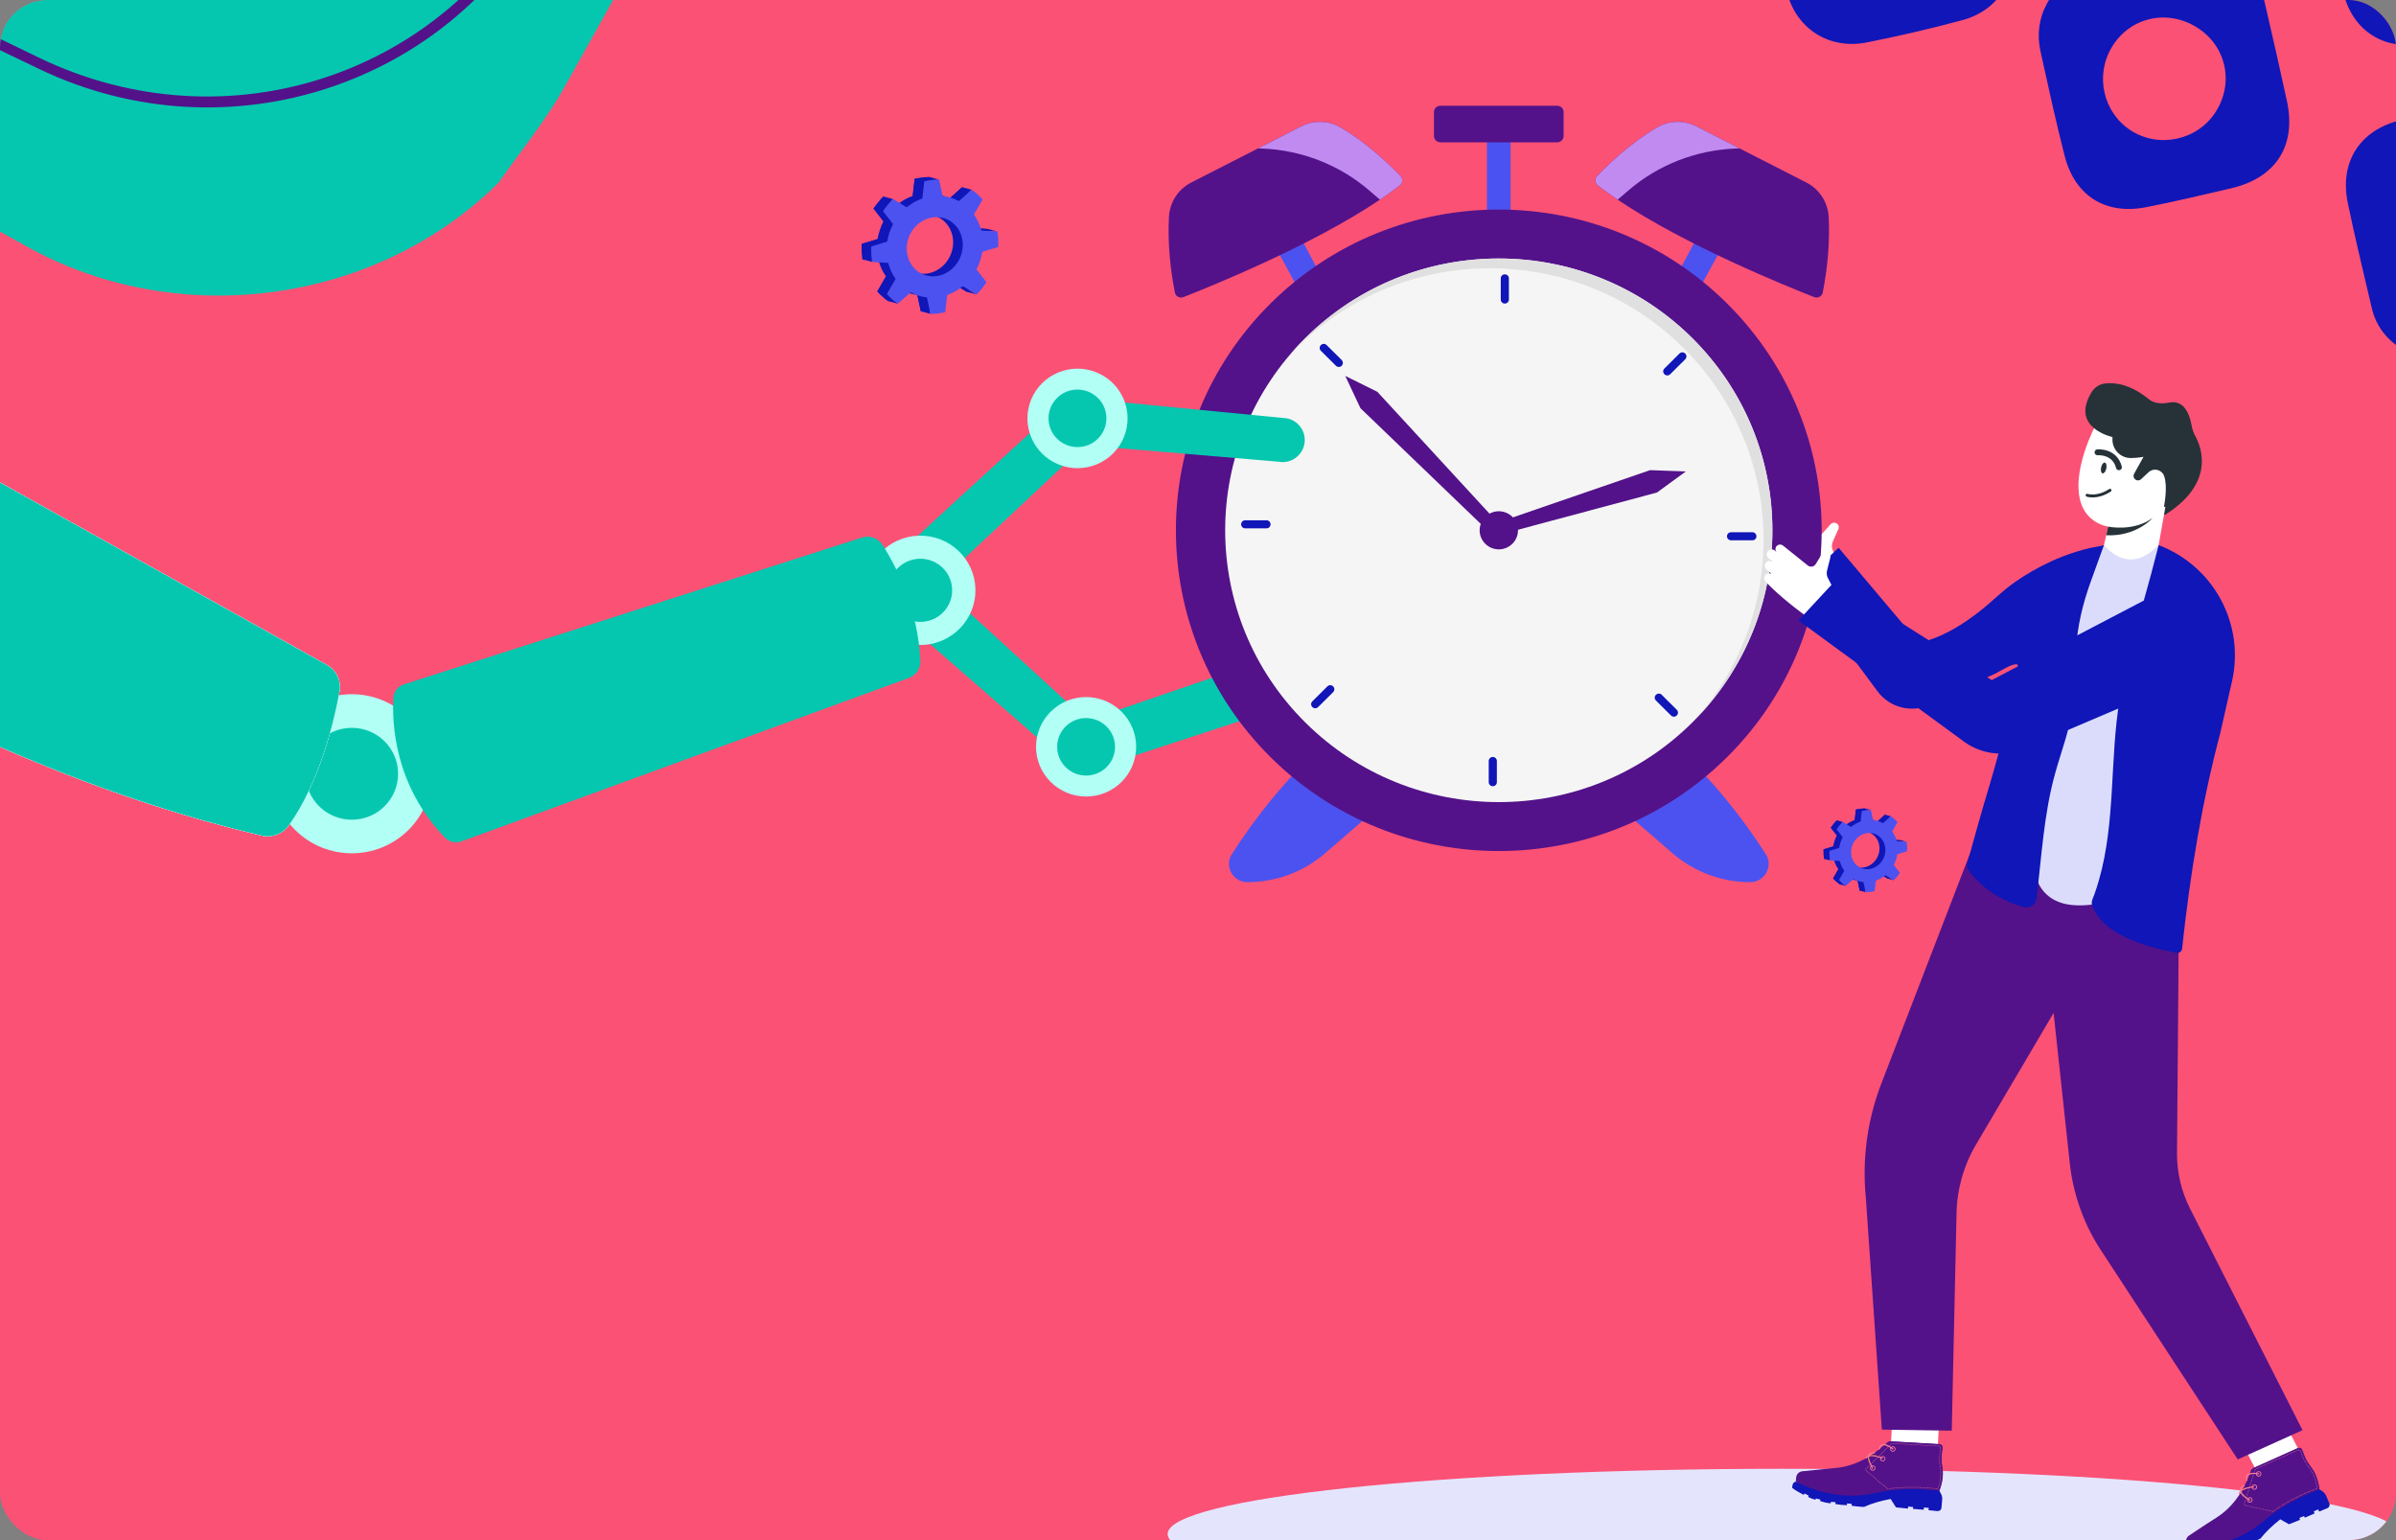<svg width="406" height="261" viewBox="0 0 406 261" fill="none" xmlns="http://www.w3.org/2000/svg">
<rect x="0" y="0" width="406" height="261" fill="#808080" stroke="none"/>
<g clip-path="url(#clip0_1685_3482)">
<rect width="406" height="261" rx="8" fill="#FB5175"/>
<path d="M84.439 30.996C63.742 51.501 30.263 56.164 4.394 41.692C-28.334 23.379 -61.428 5.706 -94.029 -12.83C-125.851 -30.925 -136.531 -70.817 -118.808 -102.912C-103.325 -130.963 -87.635 -158.903 -72.358 -187.066C-53.78 -221.326 -11.891 -231.473 19.472 -213.765C51.48 -195.696 83.859 -178.272 115.973 -160.383C148.982 -141.99 160.249 -101.997 141.969 -68.923C126.528 -40.988 111.204 -12.989 95.593 14.85C92.409 20.534 88.188 25.635 84.444 31.012L84.439 30.996Z" fill="#05C7AF"/>
<path d="M-111.32 -49.933C-130.826 -70.689 -136.364 -99.756 -124.203 -125.192C-110.038 -154.817 -95.612 -184.321 -80.616 -213.522C-64.403 -245.111 -25.75 -257.46 6.789 -241.672C40.134 -225.483 73.347 -208.988 106.411 -192.233C138.162 -176.151 151.83 -137.995 136.849 -105.987C122.765 -75.92 108.033 -46.142 92.778 -16.668C76.72 14.371 38.691 26.953 6.826 11.777C-27.142 -4.393 -60.743 -21.34 -94.345 -38.272C-100.417 -41.329 -105.677 -46.004 -111.312 -49.925L-111.32 -49.933ZM122.208 -179.524C117.017 -183.111 112.161 -187.381 106.579 -190.182C72.804 -207.194 39.036 -224.245 4.926 -240.558C-25.92 -255.309 -63.391 -243.124 -78.864 -213.178C-94.11 -183.695 -108.771 -153.893 -122.8 -123.802C-137.406 -92.485 -124.288 -55.398 -93.549 -39.828C-60.303 -22.985 -26.932 -6.394 6.618 9.78C38.477 25.138 75.883 12.716 91.768 -18.465C106.582 -47.549 120.946 -76.88 135.018 -106.332C146.695 -130.778 141.135 -159.491 122.216 -179.516L122.208 -179.524Z" fill="#53128A"/>
<path d="M302.1 271.024C359.673 271.024 406.345 266.074 406.345 259.967C406.345 253.86 359.673 248.91 302.1 248.91C244.527 248.91 197.855 253.86 197.855 259.967C197.855 266.074 244.527 271.024 302.1 271.024Z" fill="#E4E5FD"/>
<path d="M311.826 96.275L310.558 93.237C310.352 92.758 310.366 92.211 310.586 91.732L311.509 89.679C311.688 89.296 311.509 88.831 311.123 88.653C310.806 88.502 310.421 88.585 310.187 88.844L308.85 90.35C308.492 90.747 307.872 90.747 307.514 90.35L303.947 86.299C303.671 85.984 303.189 85.944 302.859 86.217C302.542 86.477 302.473 86.942 302.721 87.284L304.525 89.72L302.473 86.984C302.17 86.587 301.605 86.532 301.233 86.847C300.889 87.148 300.847 87.654 301.123 87.996L304.236 91.965L301.77 88.776C301.481 88.407 300.944 88.338 300.572 88.626C300.2 88.913 300.145 89.447 300.434 89.802L303.837 94.004L301.274 90.815C300.985 90.459 300.462 90.391 300.104 90.678C299.746 90.952 299.677 91.445 299.925 91.814C301.784 94.578 304.222 97.315 306.977 100.066L311.826 96.275Z" fill="white"/>
<path d="M384.139 252.713L391.264 249.062L385.656 238.263L378.532 241.914L384.139 252.713Z" fill="white"/>
<path d="M391.318 251.41L393.039 252.382L393.535 252.724C393.825 252.929 394.045 253.203 394.183 253.531L394.706 254.79C394.83 255.105 394.679 255.461 394.376 255.584L392.971 256.159L392.819 255.803L392.061 256.118L392.213 256.473L390.546 257.199L390.422 256.911L389.623 257.24L389.747 257.554L387.86 258.307L386.386 257.472C385.064 258.512 383.921 259.607 383.039 260.729C382.998 260.798 381.097 261.578 381.069 261.536L380.959 261.249L380.215 261.55L380.326 261.838C379.733 262.125 379.127 262.385 378.507 262.576L378.383 262.275L377.653 262.576L377.75 262.823C377.116 263.083 376.524 263.247 375.973 263.302L375.877 263.069L375.119 263.274L375.202 263.48C374.747 263.603 374.306 263.644 373.865 263.644L373.81 263.398H373.053L373.011 263.685C372.185 263.685 371.427 263.644 370.739 263.548C370.739 263.548 370.229 262.631 370.808 262.344L378.136 258.375L387.447 253.025L391.318 251.41Z" fill="#1016B7"/>
<path d="M392.462 250.138C392.654 250.603 392.792 251.096 392.889 251.602L393.026 252.382C390.051 253.531 387.393 254.872 385.189 256.487C384.734 256.816 384.293 257.171 383.88 257.527C380.313 260.647 375.919 262.166 370.794 262.303L370.505 261.619C370.299 261.112 370.478 260.524 370.932 260.223L373.949 258.225C374.486 257.869 375.037 257.527 375.574 257.185C377.103 256.214 378.357 254.941 379.39 253.408C379.445 253.326 379.5 253.244 379.555 253.148C379.583 253.094 379.624 253.052 379.651 252.998C380.037 253.668 381.084 254.27 381.139 254.298C381.167 254.311 381.208 254.311 381.235 254.298C381.249 254.284 381.263 254.27 381.277 254.257C381.304 254.216 381.291 254.147 381.235 254.12C380.864 253.915 379.996 253.326 379.762 252.792C379.789 252.751 379.803 252.724 379.83 252.683C380.34 252.286 381.401 252.122 381.855 252.081C381.91 252.081 381.952 252.026 381.952 251.971C381.952 251.917 381.897 251.876 381.842 251.876C381.786 251.876 380.753 251.971 380.037 252.314C380.12 252.177 380.189 252.04 380.257 251.903C380.299 251.807 380.354 251.725 380.395 251.629C380.492 251.438 380.588 251.232 380.684 251.041C380.726 250.959 380.753 250.877 380.795 250.795C380.932 250.494 381.056 250.192 381.18 249.878C381.662 249.727 382.379 249.809 382.696 249.864C382.751 249.878 382.806 249.837 382.806 249.782C382.82 249.727 382.778 249.672 382.723 249.672C382.682 249.659 381.883 249.508 381.249 249.645C381.291 249.522 381.346 249.385 381.387 249.262C381.456 249.043 381.621 248.879 381.828 248.783L389.376 245.389C389.652 245.266 389.982 245.403 390.079 245.677L390.423 246.58C390.671 247.25 391.029 247.88 391.47 248.455C391.897 248.975 392.227 249.536 392.462 250.138Z" fill="#53128A"/>
<path d="M381.289 254.241C381.276 254.255 381.262 254.268 381.248 254.282C381.221 254.296 381.179 254.296 381.152 254.282C381.097 254.255 380.036 253.653 379.664 252.982C379.705 252.914 379.747 252.845 379.788 252.777C380.022 253.311 380.876 253.899 381.262 254.104C381.303 254.145 381.317 254.2 381.289 254.241ZM381.964 251.97C381.964 252.024 381.923 252.065 381.868 252.079C381.413 252.12 380.353 252.284 379.843 252.681C379.912 252.558 379.981 252.448 380.05 252.325C380.766 251.97 381.799 251.887 381.854 251.887C381.923 251.874 381.964 251.915 381.964 251.97Z" fill="#231F20"/>
<path d="M382.834 249.78C382.821 249.835 382.765 249.876 382.724 249.862C382.407 249.793 381.691 249.725 381.209 249.876C381.237 249.794 381.264 249.725 381.292 249.643C381.911 249.506 382.71 249.657 382.766 249.67C382.807 249.684 382.848 249.725 382.834 249.78Z" fill="#303030"/>
<path d="M392.459 250.136C392.652 250.601 392.79 251.094 392.886 251.6L393.024 252.38C390.049 253.529 387.39 254.87 385.186 256.485L380.324 255.432C380.048 255.377 379.869 255.089 379.966 254.816L381.853 248.795L389.401 245.401C389.677 245.278 390.007 245.415 390.104 245.688L390.448 246.592C390.696 247.262 391.054 247.892 391.495 248.466C391.894 248.973 392.225 249.534 392.459 250.136Z" fill="#53128A"/>
<path d="M382.145 249.07L382.062 249.043L382.09 248.975L382.159 248.934L382.2 249.016L382.159 249.043L382.145 249.07Z" fill="#FB7C97"/>
<path d="M392.656 252.039L392.573 252.053L392.545 251.93L392.628 251.916L392.656 252.039ZM392.614 251.807L392.532 251.821L392.504 251.697L392.587 251.684L392.614 251.807ZM392.573 251.574L392.49 251.588C392.476 251.547 392.476 251.506 392.463 251.478L392.545 251.465C392.559 251.506 392.573 251.533 392.573 251.574ZM392.532 251.342L392.449 251.355C392.435 251.314 392.435 251.273 392.421 251.246L392.504 251.218C392.504 251.259 392.518 251.301 392.532 251.342ZM392.476 251.109L392.394 251.136C392.38 251.095 392.38 251.054 392.366 251.027L392.449 250.999C392.449 251.027 392.463 251.068 392.476 251.109ZM392.408 250.876L392.325 250.904C392.311 250.863 392.297 250.822 392.284 250.794L392.366 250.767C392.38 250.808 392.394 250.835 392.408 250.876ZM392.339 250.657L392.256 250.685C392.242 250.644 392.229 250.616 392.215 250.575L392.297 250.548C392.311 250.575 392.325 250.616 392.339 250.657ZM392.256 250.425L392.173 250.452C392.16 250.411 392.146 250.384 392.132 250.343L392.215 250.315C392.229 250.356 392.242 250.384 392.256 250.425ZM392.077 250.233C392.063 250.192 392.049 250.165 392.036 250.124L392.118 250.083C392.132 250.124 392.146 250.151 392.16 250.192L392.077 250.233ZM391.994 250.028C391.981 249.987 391.967 249.959 391.939 249.918L392.022 249.877C392.036 249.918 392.049 249.946 392.077 249.987L391.994 250.028ZM391.884 249.809C391.87 249.768 391.843 249.741 391.829 249.699L391.912 249.658C391.925 249.699 391.953 249.727 391.967 249.768L391.884 249.809ZM391.774 249.604C391.76 249.563 391.733 249.535 391.719 249.494L391.802 249.453C391.815 249.494 391.843 249.522 391.857 249.563L391.774 249.604ZM391.664 249.398C391.65 249.371 391.622 249.33 391.609 249.303L391.691 249.262C391.719 249.289 391.733 249.33 391.746 249.357L391.664 249.398ZM391.54 249.193C391.512 249.166 391.498 249.125 391.471 249.097L391.54 249.043C391.567 249.07 391.581 249.111 391.609 249.138L391.54 249.193ZM391.402 248.988C391.375 248.961 391.361 248.919 391.333 248.892L391.402 248.837C391.43 248.865 391.443 248.906 391.471 248.933L391.402 248.988ZM391.264 248.796C391.237 248.769 391.223 248.728 391.195 248.701L391.264 248.646C391.292 248.673 391.319 248.714 391.333 248.742L391.264 248.796ZM391.127 248.618C391.099 248.591 391.085 248.55 391.058 248.523L391.127 248.468C391.154 248.495 391.168 248.536 391.195 248.564L391.127 248.618ZM390.989 248.413C390.961 248.386 390.948 248.345 390.92 248.317L390.989 248.263C391.016 248.29 391.03 248.331 391.058 248.358L390.989 248.413ZM390.851 248.222C390.824 248.194 390.81 248.153 390.782 248.126L390.851 248.085C390.879 248.112 390.892 248.153 390.92 248.181L390.851 248.222ZM390.713 248.016C390.686 247.989 390.672 247.948 390.658 247.921L390.741 247.879C390.755 247.907 390.782 247.948 390.796 247.975L390.713 248.016ZM390.603 247.811C390.589 247.77 390.562 247.743 390.548 247.702L390.631 247.661C390.644 247.702 390.672 247.729 390.686 247.77L390.603 247.811ZM390.479 247.606C390.465 247.565 390.438 247.537 390.424 247.496L390.507 247.455C390.521 247.496 390.548 247.524 390.562 247.565L390.479 247.606ZM390.369 247.387C390.355 247.346 390.328 247.318 390.314 247.277L390.397 247.236C390.41 247.277 390.424 247.305 390.452 247.346L390.369 247.387ZM390.273 247.168C390.259 247.127 390.245 247.099 390.231 247.058L390.314 247.017C390.328 247.058 390.341 247.086 390.355 247.127L390.273 247.168ZM390.259 246.922L390.176 246.949C390.162 246.908 390.149 246.881 390.135 246.839L390.217 246.812C390.231 246.839 390.245 246.881 390.259 246.922ZM390.176 246.703L390.093 246.73L390.052 246.621L390.135 246.593L390.176 246.703ZM390.093 246.47L390.011 246.497L389.97 246.388L390.052 246.361L390.093 246.47ZM390.011 246.251L389.928 246.278L389.887 246.169L389.97 246.142L390.011 246.251ZM389.928 246.032L389.846 246.059L389.804 245.95L389.887 245.923L389.928 246.032ZM382.297 248.974L382.256 248.892L382.366 248.837L382.407 248.919L382.297 248.974ZM382.518 248.878L382.476 248.796L382.586 248.742L382.628 248.824L382.518 248.878ZM382.738 248.769L382.697 248.687L382.807 248.632L382.848 248.714L382.738 248.769ZM382.958 248.673L382.917 248.591L383.027 248.536L383.069 248.618L382.958 248.673ZM383.179 248.577L383.137 248.495L383.248 248.441L383.289 248.523L383.179 248.577ZM383.399 248.482L383.358 248.399L383.468 248.345L383.509 248.427L383.399 248.482ZM383.62 248.386L383.578 248.304L383.688 248.249L383.73 248.331L383.62 248.386ZM383.826 248.276L383.785 248.194L383.895 248.139L383.936 248.222L383.826 248.276ZM384.047 248.181L384.005 248.098L384.115 248.044L384.157 248.126L384.047 248.181ZM384.281 248.085L384.239 248.003L384.35 247.948L384.391 248.03L384.281 248.085ZM389.763 245.841C389.749 245.813 389.722 245.786 389.694 245.772L389.749 245.704C389.79 245.731 389.818 245.758 389.846 245.799L389.763 245.841ZM384.487 247.989L384.446 247.907L384.556 247.852L384.598 247.934L384.487 247.989ZM384.708 247.893L384.666 247.811L384.777 247.756L384.818 247.838L384.708 247.893ZM384.928 247.784L384.887 247.702L384.997 247.647L385.038 247.729L384.928 247.784ZM385.148 247.688L385.107 247.606L385.217 247.551L385.259 247.633L385.148 247.688ZM385.369 247.592L385.328 247.51L385.438 247.455L385.479 247.537L385.369 247.592ZM385.575 247.496L385.534 247.414L385.644 247.359L385.686 247.442L385.575 247.496ZM385.796 247.401L385.755 247.318L385.865 247.264L385.906 247.346L385.796 247.401ZM386.016 247.305L385.975 247.223L386.085 247.168L386.126 247.25L386.016 247.305ZM386.237 247.209L386.195 247.127L386.306 247.072L386.347 247.154L386.237 247.209ZM386.443 247.099L386.402 247.017L386.512 246.963L386.553 247.045L386.443 247.099ZM386.664 247.004L386.622 246.922L386.733 246.867L386.774 246.949L386.664 247.004ZM386.884 246.908L386.843 246.826L386.953 246.771L386.994 246.853L386.884 246.908ZM387.104 246.812L387.063 246.73L387.173 246.675L387.215 246.757L387.104 246.812ZM387.325 246.716L387.284 246.634L387.394 246.579L387.435 246.662L387.325 246.716ZM387.545 246.607L387.504 246.525L387.614 246.47L387.655 246.552L387.545 246.607ZM387.752 246.511L387.711 246.429L387.821 246.374L387.862 246.456L387.752 246.511ZM387.972 246.415L387.931 246.333L388.041 246.278L388.082 246.361L387.972 246.415ZM388.193 246.319L388.151 246.237L388.261 246.183L388.303 246.265L388.193 246.319ZM388.413 246.224L388.372 246.142L388.482 246.087L388.523 246.169L388.413 246.224ZM389.598 245.731C389.57 245.731 389.529 245.731 389.501 245.731L389.487 245.649C389.529 245.635 389.584 245.635 389.625 245.649L389.598 245.731ZM388.633 246.128L388.592 246.046L388.702 245.991L388.744 246.073L388.633 246.128ZM388.854 246.018L388.812 245.936L388.923 245.882L388.964 245.964L388.854 246.018ZM389.074 245.923L389.033 245.841L389.143 245.786L389.184 245.868L389.074 245.923ZM389.281 245.827L389.239 245.745L389.35 245.69L389.391 245.772L389.281 245.827Z" fill="#FB7C97"/>
<path d="M392.696 252.244L392.6 252.272L392.572 252.189H392.6L392.586 252.162L392.682 252.148L392.696 252.244Z" fill="#FB7C97"/>
<path d="M385.313 256.076L385.258 256.007L385.354 255.939L385.409 256.007L385.313 256.076ZM385.506 255.939L385.451 255.87L385.547 255.802L385.602 255.87L385.506 255.939ZM385.699 255.802L385.644 255.734L385.74 255.665L385.795 255.734L385.699 255.802ZM385.905 255.679L385.85 255.61L385.947 255.542L386.002 255.61L385.905 255.679ZM386.098 255.542L386.043 255.474L386.139 255.405L386.194 255.474L386.098 255.542ZM386.291 255.419L386.236 255.35L386.332 255.282L386.387 255.35L386.291 255.419ZM386.484 255.296L386.442 255.227L386.539 255.159L386.58 255.227L386.484 255.296ZM386.69 255.173L386.649 255.104L386.745 255.036L386.787 255.118L386.69 255.173ZM386.883 255.049L386.842 254.967L386.938 254.913L386.98 254.995L386.883 255.049ZM387.09 254.926L387.048 254.844L387.145 254.789L387.186 254.872L387.09 254.926ZM387.296 254.803L387.255 254.721L387.352 254.666L387.393 254.748L387.296 254.803ZM387.503 254.68L387.462 254.598L387.558 254.543L387.599 254.625L387.503 254.68ZM387.696 254.57L387.655 254.488L387.751 254.434L387.792 254.516L387.696 254.57ZM387.903 254.447L387.861 254.365L387.958 254.31L387.999 254.393L387.903 254.447ZM388.109 254.338L388.068 254.256L388.178 254.201L388.219 254.283L388.109 254.338ZM388.316 254.228L388.274 254.146L388.385 254.092L388.426 254.174L388.316 254.228ZM388.522 254.119L388.481 254.037L388.591 253.982L388.633 254.064L388.522 254.119ZM388.743 254.009L388.701 253.927L388.812 253.873L388.853 253.955L388.743 254.009ZM388.949 253.9L388.908 253.818L389.018 253.763L389.06 253.845L388.949 253.9ZM389.156 253.804L389.115 253.722L389.225 253.667L389.266 253.749L389.156 253.804ZM389.363 253.695L389.321 253.613L389.431 253.558L389.473 253.64L389.363 253.695ZM389.583 253.585L389.542 253.503L389.652 253.448L389.693 253.53L389.583 253.585ZM389.79 253.489L389.748 253.407L389.858 253.353L389.9 253.435L389.79 253.489ZM390.01 253.394L389.969 253.311L390.079 253.257L390.12 253.339L390.01 253.394ZM390.217 253.284L390.175 253.202L390.285 253.147L390.327 253.229L390.217 253.284ZM390.437 253.188L390.396 253.106L390.506 253.051L390.547 253.134L390.437 253.188ZM390.644 253.093L390.602 253.01L390.713 252.956L390.754 253.038L390.644 253.093ZM390.864 252.997L390.823 252.915L390.933 252.874L390.974 252.956L390.864 252.997ZM391.084 252.901L391.043 252.819L391.153 252.778L391.195 252.86L391.084 252.901ZM391.291 252.819L391.25 252.737L391.36 252.696L391.401 252.778L391.291 252.819ZM391.511 252.723L391.47 252.641L391.58 252.6L391.608 252.682L391.511 252.723ZM392.489 252.326L392.379 252.367L392.352 252.285L392.462 252.244L392.489 252.326ZM391.732 252.627L391.704 252.545L391.814 252.504L391.842 252.586L391.732 252.627ZM392.269 252.408L392.159 252.449L392.131 252.367L392.241 252.326L392.269 252.408ZM391.952 252.545L391.925 252.463L392.035 252.422L392.062 252.504L391.952 252.545Z" fill="#FB7C97"/>
<path d="M385.163 256.197L385.08 256.17L385.108 256.088L385.135 256.102L385.176 256.074L385.232 256.143L385.163 256.197Z" fill="#FB7C97"/>
<path d="M384.967 256.143L384.857 256.116L384.87 256.034L384.981 256.061L384.967 256.143ZM384.733 256.102L384.622 256.075L384.636 255.992L384.746 256.02L384.733 256.102ZM384.498 256.047L384.388 256.02L384.402 255.938L384.512 255.965L384.498 256.047ZM384.278 255.992L384.168 255.965L384.182 255.883L384.292 255.91L384.278 255.992ZM384.044 255.951L383.934 255.924L383.947 255.842L384.058 255.869L384.044 255.951ZM383.81 255.897L383.7 255.869L383.713 255.787L383.824 255.815L383.81 255.897ZM383.589 255.842L383.479 255.815L383.493 255.732L383.603 255.76L383.589 255.842ZM383.355 255.801L383.245 255.774L383.259 255.691L383.369 255.719L383.355 255.801ZM383.121 255.746L383.011 255.719L383.025 255.637L383.135 255.664L383.121 255.746ZM382.887 255.691L382.777 255.664L382.79 255.582L382.901 255.609L382.887 255.691ZM382.667 255.65L382.556 255.623L382.57 255.541L382.68 255.568L382.667 255.65ZM382.432 255.596L382.322 255.568L382.336 255.486L382.446 255.514L382.432 255.596ZM382.198 255.541L382.088 255.514L382.102 255.431L382.212 255.459L382.198 255.541ZM381.964 255.5L381.854 255.472L381.868 255.39L381.978 255.418L381.964 255.5ZM381.744 255.445L381.633 255.418L381.647 255.336L381.757 255.363L381.744 255.445ZM381.509 255.39L381.399 255.363L381.413 255.281L381.523 255.308L381.509 255.39ZM381.275 255.349L381.165 255.322L381.179 255.24L381.289 255.267L381.275 255.349ZM381.055 255.295L380.945 255.267L380.958 255.185L381.069 255.212L381.055 255.295ZM380.821 255.254L380.711 255.226L380.724 255.144L380.834 255.171L380.821 255.254ZM380.587 255.199L380.476 255.171L380.49 255.089L380.6 255.117L380.587 255.199ZM380.352 255.117C380.325 255.089 380.297 255.062 380.284 255.035C380.284 255.021 380.27 255.021 380.27 255.007L380.352 254.966C380.352 254.966 380.352 254.98 380.366 254.98C380.38 255.007 380.394 255.021 380.421 255.035L380.352 255.117ZM380.325 254.87H380.242C380.242 254.843 380.242 254.816 380.256 254.802L380.27 254.747L380.352 254.775L380.339 254.829C380.325 254.843 380.325 254.857 380.325 254.87ZM380.394 254.665L380.311 254.638L380.352 254.528L380.435 254.556L380.394 254.665ZM380.463 254.432L380.38 254.405L380.421 254.296L380.504 254.323L380.463 254.432ZM380.531 254.214L380.449 254.186L380.49 254.077L380.573 254.104L380.531 254.214ZM380.6 253.995L380.518 253.967L380.559 253.858L380.642 253.885L380.6 253.995ZM380.669 253.762L380.587 253.735L380.628 253.625L380.711 253.652L380.669 253.762ZM380.738 253.543L380.655 253.516L380.697 253.406L380.779 253.434L380.738 253.543ZM380.807 253.324L380.724 253.297L380.766 253.187L380.848 253.215L380.807 253.324ZM380.876 253.091L380.793 253.064L380.834 252.955L380.917 252.982L380.876 253.091ZM380.945 252.872L380.862 252.845L380.903 252.736L380.986 252.763L380.945 252.872ZM381.027 252.654L380.945 252.626L380.986 252.517L381.069 252.544L381.027 252.654ZM381.096 252.421L381.014 252.394L381.055 252.284L381.138 252.311L381.096 252.421ZM381.165 252.202L381.082 252.175L381.124 252.065L381.206 252.092L381.165 252.202ZM381.234 251.983L381.151 251.956L381.193 251.846L381.275 251.874L381.234 251.983ZM381.303 251.75L381.22 251.723L381.261 251.614L381.344 251.641L381.303 251.75ZM381.372 251.531L381.289 251.504L381.33 251.395L381.413 251.422L381.372 251.531ZM381.441 251.312L381.358 251.285L381.399 251.176L381.482 251.203L381.441 251.312ZM381.509 251.08L381.427 251.052L381.468 250.943L381.551 250.97L381.509 251.08ZM381.578 250.861L381.496 250.834L381.537 250.724L381.62 250.751L381.578 250.861ZM381.647 250.642L381.565 250.615L381.606 250.505L381.689 250.532L381.647 250.642ZM381.73 250.409L381.647 250.382L381.689 250.272L381.771 250.3L381.73 250.409ZM381.799 250.19L381.716 250.163L381.757 250.054L381.84 250.081L381.799 250.19ZM381.868 249.971L381.785 249.944L381.826 249.835L381.909 249.862L381.868 249.971ZM381.936 249.739L381.854 249.711L381.895 249.602L381.978 249.629L381.936 249.739ZM382.005 249.52L381.923 249.492L381.964 249.383L382.047 249.41L382.005 249.52ZM382.074 249.301L381.992 249.274L382.033 249.164L382.116 249.191L382.074 249.301Z" fill="#FB7C97"/>
<path d="M381.457 254.585C381.237 254.709 380.961 254.627 380.837 254.408C380.713 254.189 380.796 253.915 381.016 253.792C381.237 253.669 381.512 253.751 381.636 253.97C381.76 254.175 381.677 254.462 381.457 254.585ZM381.085 253.915C380.934 253.997 380.878 254.189 380.961 254.339C381.044 254.49 381.237 254.544 381.388 254.462C381.54 254.38 381.595 254.189 381.512 254.038C381.429 253.874 381.237 253.833 381.085 253.915Z" fill="#FB7C97"/>
<path d="M382.23 252.408C382.01 252.531 381.735 252.449 381.611 252.23C381.487 252.011 381.569 251.737 381.79 251.614C382.01 251.491 382.285 251.573 382.409 251.792C382.52 252.011 382.451 252.285 382.23 252.408ZM381.845 251.737C381.693 251.819 381.638 252.011 381.721 252.161C381.803 252.312 381.996 252.367 382.148 252.285C382.299 252.202 382.354 252.011 382.272 251.86C382.189 251.71 381.996 251.655 381.845 251.737Z" fill="#FB7C97"/>
<path d="M381.249 254.119C381.304 254.147 381.318 254.202 381.29 254.256C381.276 254.27 381.263 254.284 381.249 254.297C381.221 254.311 381.18 254.311 381.152 254.297C381.097 254.27 380.037 253.668 379.665 252.997C379.651 252.97 379.637 252.956 379.637 252.929C379.596 252.847 379.568 252.778 379.555 252.696C379.541 252.614 379.527 252.532 379.541 252.436C379.582 252.094 379.885 251.82 380.436 251.629C380.395 251.725 380.34 251.807 380.298 251.903C379.954 252.053 379.775 252.245 379.747 252.464C379.747 252.477 379.747 252.505 379.747 252.518C379.747 252.587 379.761 252.669 379.789 252.737C379.789 252.751 379.803 252.765 379.803 252.778C380.023 253.326 380.877 253.9 381.249 254.119Z" fill="#FB7C97"/>
<path d="M381.964 251.97C381.964 252.024 381.923 252.065 381.868 252.079C381.413 252.12 380.353 252.284 379.843 252.681C379.815 252.708 379.788 252.722 379.76 252.75C379.705 252.804 379.65 252.859 379.623 252.927C379.609 252.955 379.595 252.982 379.581 253.01C379.567 253.051 379.554 253.092 379.554 253.146C379.499 253.228 379.444 253.324 379.388 253.406C379.347 253.242 379.347 253.092 379.388 252.955C379.416 252.873 379.471 252.791 379.526 252.708C379.581 252.654 379.636 252.585 379.705 252.531C379.802 252.462 379.912 252.394 380.036 252.325C380.752 251.97 381.785 251.887 381.84 251.887C381.923 251.874 381.964 251.915 381.964 251.97Z" fill="#FB7C97"/>
<path d="M382.901 250.192C382.666 250.287 382.405 250.178 382.308 249.945C382.212 249.713 382.322 249.453 382.556 249.357C382.79 249.261 383.052 249.371 383.149 249.603C383.259 249.822 383.135 250.096 382.901 250.192ZM382.611 249.48C382.446 249.548 382.377 249.726 382.446 249.891C382.515 250.055 382.694 250.123 382.859 250.055C383.025 249.986 383.093 249.809 383.025 249.644C382.956 249.48 382.777 249.412 382.611 249.48Z" fill="#FB7C97"/>
<path d="M382.836 249.78C382.822 249.835 382.767 249.876 382.726 249.862C382.409 249.793 381.693 249.725 381.211 249.876C381.045 249.93 380.921 249.999 380.839 250.108C380.729 250.272 380.715 250.491 380.825 250.792C380.784 250.875 380.756 250.957 380.715 251.039C380.508 250.601 380.494 250.245 380.674 249.999C380.811 249.807 381.032 249.711 381.293 249.643C381.913 249.506 382.712 249.657 382.767 249.67C382.809 249.684 382.85 249.725 382.836 249.78Z" fill="#FB7C97"/>
<path d="M320.218 248.469L328.154 248.887L328.802 236.752L320.865 236.334L320.218 248.469Z" fill="white"/>
<path d="M327.557 250.973L328.631 252.629L328.907 253.163C329.072 253.477 329.141 253.819 329.1 254.175L328.976 255.53C328.948 255.872 328.645 256.105 328.301 256.077L326.785 255.927L326.827 255.544L326.014 255.461L325.973 255.845L324.155 255.708L324.182 255.393L323.328 255.311L323.301 255.653L321.276 255.448L320.367 254.025C318.7 254.339 317.185 254.764 315.876 255.366C315.821 255.407 313.755 255.215 313.755 255.16L313.782 254.859L312.983 254.777L312.956 255.078C312.295 255.065 311.634 254.996 311 254.887L311.027 254.572L310.242 254.504L310.215 254.764C309.526 254.695 308.934 254.558 308.424 254.367L308.452 254.12L307.68 253.942L307.653 254.161C307.198 254.052 306.785 253.888 306.399 253.696L306.468 253.45L305.793 253.094L305.628 253.327C304.898 252.944 304.237 252.56 303.686 252.15C303.686 252.15 303.658 251.096 304.306 251.11L312.653 251L323.397 250.562L327.557 250.973Z" fill="#1016B7"/>
<path d="M329.181 250.372C329.126 250.879 329.03 251.371 328.878 251.864L328.63 252.63C325.462 252.274 322.473 252.22 319.76 252.63C319.195 252.712 318.644 252.822 318.107 252.945C313.492 254.053 308.892 253.369 304.291 251.111L304.36 250.372C304.415 249.825 304.842 249.387 305.393 249.332L309.002 248.963C309.649 248.894 310.283 248.853 310.93 248.785C312.735 248.634 314.443 248.087 316.068 247.197C316.151 247.143 316.247 247.102 316.33 247.047C316.385 247.02 316.44 246.992 316.481 246.951C316.509 247.731 317.156 248.744 317.184 248.799C317.198 248.826 317.239 248.84 317.267 248.84C317.28 248.84 317.308 248.84 317.322 248.826C317.363 248.799 317.377 248.73 317.349 248.689C317.115 248.333 316.633 247.416 316.674 246.828C316.716 246.801 316.743 246.787 316.784 246.76C317.418 246.65 318.437 246.992 318.864 247.17C318.919 247.197 318.975 247.17 318.988 247.115C319.016 247.061 318.988 247.006 318.933 246.979C318.878 246.951 317.928 246.554 317.129 246.527C317.267 246.445 317.39 246.349 317.528 246.267C317.611 246.212 317.694 246.158 317.776 246.089C317.955 245.966 318.134 245.829 318.313 245.692C318.382 245.637 318.451 245.583 318.52 245.528C318.782 245.323 319.03 245.117 319.291 244.885C319.787 244.967 320.393 245.377 320.641 245.583C320.683 245.624 320.751 245.61 320.779 245.569C320.82 245.528 320.807 245.46 320.765 245.432C320.724 245.405 320.09 244.899 319.47 244.734C319.567 244.639 319.677 244.556 319.773 244.461C319.939 244.31 320.159 244.228 320.38 244.242L328.644 244.721C328.947 244.734 329.168 245.008 329.14 245.309L329.016 246.267C328.92 246.979 328.947 247.704 329.071 248.415C329.223 249.086 329.236 249.729 329.181 250.372Z" fill="#53128A"/>
<path d="M317.364 248.854C317.35 248.867 317.336 248.867 317.309 248.867C317.281 248.867 317.24 248.854 317.226 248.826C317.185 248.772 316.537 247.759 316.523 246.979C316.592 246.938 316.661 246.897 316.73 246.856C316.689 247.444 317.171 248.361 317.405 248.717C317.419 248.758 317.405 248.813 317.364 248.854ZM319.03 247.143C319.003 247.198 318.948 247.211 318.906 247.198C318.493 247.02 317.474 246.678 316.827 246.787C316.937 246.719 317.061 246.637 317.171 246.568C317.97 246.596 318.92 246.993 318.975 247.02C319.03 247.034 319.058 247.088 319.03 247.143Z" fill="#231F20"/>
<path d="M320.806 245.61C320.778 245.651 320.71 245.665 320.668 245.624C320.42 245.419 319.814 245.022 319.318 244.926C319.373 244.871 319.442 244.816 319.497 244.762C320.117 244.926 320.751 245.432 320.792 245.46C320.847 245.501 320.847 245.569 320.806 245.61Z" fill="#303030"/>
<path d="M329.181 250.373C329.126 250.879 329.029 251.372 328.878 251.864L328.63 252.631C325.462 252.275 322.473 252.22 319.759 252.631L315.957 249.442C315.737 249.264 315.723 248.922 315.93 248.731L320.42 244.283L328.685 244.762C328.988 244.776 329.208 245.05 329.181 245.351L329.057 246.308C328.961 247.02 328.988 247.745 329.112 248.457C329.222 249.086 329.236 249.73 329.181 250.373Z" fill="#53128A"/>
<path d="M320.543 244.666L320.475 244.598L320.53 244.543H320.612V244.639H320.571L320.543 244.666Z" fill="#FB7C97"/>
<path d="M328.452 252.151L328.369 252.124L328.411 252.015L328.493 252.042L328.452 252.151ZM328.521 251.932L328.438 251.905L328.48 251.796L328.562 251.823L328.521 251.932ZM328.59 251.7L328.507 251.672C328.521 251.631 328.535 251.59 328.548 251.563L328.631 251.59C328.617 251.631 328.604 251.672 328.59 251.7ZM328.659 251.481L328.576 251.454C328.59 251.412 328.59 251.371 328.604 251.344L328.686 251.371C328.686 251.399 328.672 251.44 328.659 251.481ZM328.728 251.248L328.645 251.221C328.659 251.18 328.659 251.139 328.672 251.111L328.755 251.125C328.741 251.166 328.728 251.207 328.728 251.248ZM328.769 251.002L328.686 250.988C328.7 250.947 328.7 250.906 328.714 250.879L328.796 250.892C328.783 250.933 328.783 250.975 328.769 251.002ZM328.81 250.769L328.728 250.756C328.728 250.715 328.741 250.674 328.741 250.632L328.824 250.646C328.824 250.701 328.824 250.728 328.81 250.769ZM328.852 250.537L328.769 250.523C328.769 250.482 328.783 250.441 328.783 250.4L328.865 250.413C328.865 250.455 328.852 250.496 328.852 250.537ZM328.783 250.29C328.783 250.249 328.796 250.208 328.796 250.167H328.879C328.879 250.208 328.879 250.249 328.865 250.29H328.783ZM328.81 250.058C328.81 250.017 328.81 249.976 328.81 249.935H328.893C328.893 249.976 328.893 250.017 328.893 250.058H328.81ZM328.81 249.825C328.81 249.784 328.81 249.743 328.81 249.702H328.893C328.893 249.743 328.893 249.784 328.893 249.825H328.81ZM328.81 249.579C328.81 249.538 328.81 249.497 328.81 249.456H328.893C328.893 249.497 328.893 249.538 328.893 249.579H328.81ZM328.81 249.346C328.81 249.305 328.81 249.264 328.81 249.223H328.893C328.893 249.264 328.893 249.305 328.893 249.346H328.81ZM328.796 249.113C328.796 249.072 328.796 249.031 328.783 248.99L328.865 248.977C328.865 249.018 328.879 249.059 328.879 249.1L328.796 249.113ZM328.769 248.881C328.769 248.84 328.755 248.799 328.755 248.758L328.838 248.744C328.838 248.785 328.852 248.826 328.852 248.867L328.769 248.881ZM328.741 248.648C328.741 248.607 328.728 248.566 328.728 248.525L328.81 248.511C328.81 248.552 328.824 248.593 328.824 248.635L328.741 248.648ZM328.7 248.416C328.7 248.375 328.686 248.333 328.686 248.292L328.769 248.279C328.769 248.32 328.783 248.361 328.783 248.402L328.7 248.416ZM328.672 248.169C328.672 248.128 328.659 248.087 328.659 248.046L328.741 248.032C328.741 248.074 328.755 248.115 328.755 248.156L328.672 248.169ZM328.645 247.937C328.645 247.896 328.631 247.855 328.631 247.813H328.714C328.714 247.855 328.714 247.896 328.728 247.937H328.645ZM328.617 247.69C328.617 247.649 328.617 247.608 328.617 247.567H328.7C328.7 247.608 328.7 247.649 328.7 247.69H328.617ZM328.604 247.458C328.604 247.417 328.604 247.376 328.604 247.335H328.686C328.686 247.376 328.686 247.417 328.686 247.458H328.604ZM328.604 247.225C328.604 247.184 328.604 247.143 328.604 247.102H328.686C328.686 247.143 328.686 247.184 328.686 247.225H328.604ZM328.617 246.979C328.617 246.938 328.617 246.897 328.617 246.856H328.7C328.7 246.897 328.7 246.938 328.7 246.979H328.617ZM328.617 246.746C328.617 246.705 328.617 246.664 328.631 246.623L328.714 246.637C328.714 246.678 328.714 246.719 328.7 246.76L328.617 246.746ZM328.728 246.513L328.645 246.5C328.645 246.459 328.659 246.418 328.659 246.377L328.741 246.39C328.741 246.431 328.741 246.472 328.728 246.513ZM328.755 246.281L328.672 246.267L328.686 246.144L328.769 246.158L328.755 246.281ZM328.796 246.048L328.714 246.035L328.728 245.911L328.81 245.925L328.796 246.048ZM328.824 245.802L328.741 245.788L328.755 245.665L328.838 245.679L328.824 245.802ZM328.852 245.569L328.769 245.556L328.783 245.432L328.865 245.446L328.852 245.569ZM320.725 244.639V244.557L320.849 244.57V244.652L320.725 244.639ZM320.973 244.652V244.57L321.097 244.584V244.666L320.973 244.652ZM321.207 244.68V244.598H321.331V244.68H321.207ZM321.441 244.693V244.611L321.565 244.625V244.707L321.441 244.693ZM321.689 244.707V244.625L321.813 244.639V244.721L321.689 244.707ZM321.923 244.721V244.639L322.047 244.652V244.735L321.923 244.721ZM322.171 244.735V244.652L322.295 244.666V244.748L322.171 244.735ZM322.405 244.748V244.666L322.529 244.68V244.762L322.405 244.748ZM322.639 244.762V244.68L322.763 244.693V244.776L322.639 244.762ZM322.887 244.776V244.693H323.011V244.776H322.887ZM328.796 245.337C328.796 245.309 328.783 245.268 328.769 245.241L328.852 245.2C328.879 245.241 328.879 245.282 328.893 245.337H328.796ZM323.121 244.789V244.707L323.245 244.721V244.803L323.121 244.789ZM323.356 244.803V244.721L323.479 244.735V244.817L323.356 244.803ZM323.603 244.817V244.735L323.727 244.748V244.83L323.603 244.817ZM323.851 244.83V244.748L323.975 244.762V244.844L323.851 244.83ZM324.086 244.844V244.748L324.21 244.762V244.844H324.086ZM324.32 244.858V244.776L324.444 244.789V244.871L324.32 244.858ZM324.554 244.871V244.789L324.678 244.803V244.885L324.554 244.871ZM324.788 244.885V244.803H324.912V244.885H324.788ZM325.036 244.899V244.817L325.16 244.83V244.912L325.036 244.899ZM325.27 244.912V244.83L325.394 244.844V244.926L325.27 244.912ZM325.504 244.926V244.844L325.628 244.858V244.94L325.504 244.926ZM325.752 244.94V244.858L325.876 244.871V244.954L325.752 244.94ZM325.986 244.954V244.871L326.11 244.885V244.967L325.986 244.954ZM326.234 244.967V244.885L326.358 244.899V244.981L326.234 244.967ZM326.469 244.981V244.899L326.593 244.912V244.995L326.469 244.981ZM326.703 244.995V244.912L326.827 244.926V245.008L326.703 244.995ZM326.951 245.008V244.926L327.075 244.94V245.022L326.951 245.008ZM327.185 245.022V244.94L327.309 244.954V245.036L327.185 245.022ZM327.419 245.036V244.954L327.543 244.967V245.049L327.419 245.036ZM328.7 245.159C328.672 245.131 328.645 245.118 328.617 245.118L328.645 245.036C328.686 245.049 328.728 245.063 328.769 245.09L328.7 245.159ZM327.667 245.049V244.967L327.791 244.981V245.063L327.667 245.049ZM327.901 245.063V244.981L328.025 244.995V245.077L327.901 245.063ZM328.135 245.077V244.995L328.259 245.008V245.09L328.135 245.077ZM328.383 245.09V245.008L328.507 245.022V245.104L328.383 245.09Z" fill="#FB7C97"/>
<path d="M328.382 252.342H328.285L328.299 252.246H328.326V252.232L328.423 252.26L328.382 252.342Z" fill="#FB7C97"/>
<path d="M320.061 252.328L320.047 252.246L320.157 252.233L320.171 252.315L320.061 252.328ZM320.295 252.301L320.281 252.219L320.391 252.205L320.405 252.287L320.295 252.301ZM320.529 252.274L320.515 252.192L320.639 252.178L320.653 252.26L320.529 252.274ZM320.763 252.246L320.749 252.164L320.873 252.151L320.887 252.233L320.763 252.246ZM320.997 252.219L320.984 252.137L321.107 252.123L321.121 252.205L320.997 252.219ZM321.231 252.192L321.218 252.109L321.342 252.096L321.355 252.178L321.231 252.192ZM321.466 252.178L321.452 252.096L321.576 252.082L321.59 252.164L321.466 252.178ZM321.7 252.151V252.068L321.824 252.055V252.137L321.7 252.151ZM321.934 252.137V252.055L322.058 252.041V252.123L321.934 252.137ZM322.168 252.123V252.041H322.292V252.123H322.168ZM322.402 252.109V252.027H322.526V252.109H322.402ZM322.636 252.109V252.027H322.76V252.109H322.636ZM322.884 252.096V252.014H323.008V252.096H322.884ZM323.119 252.096V252.014H323.243V252.096H323.119ZM323.353 252.082V252H323.477V252.082H323.353ZM323.587 252.082V252H323.711V252.082H323.587ZM323.821 252.082V252H323.945V252.082H323.821ZM324.055 252.082V252H324.179V252.082H324.055ZM324.289 252.082V252H324.413V252.082H324.289ZM324.524 252.082V252H324.648V252.082H324.524ZM324.758 252.096V252.014H324.882V252.096H324.758ZM325.006 252.096V252.014H325.13V252.096H325.006ZM325.24 252.109V252.027H325.364V252.109H325.24ZM325.474 252.123V252.041H325.598V252.123H325.474ZM325.708 252.123V252.041H325.832V252.123H325.708ZM325.942 252.137V252.055L326.066 252.068V252.151L325.942 252.137ZM326.176 252.151V252.068L326.3 252.082V252.164L326.176 252.151ZM326.411 252.178V252.096L326.535 252.109V252.192L326.411 252.178ZM326.645 252.192V252.109L326.769 252.123V252.205L326.645 252.192ZM326.879 252.205L326.893 252.123L327.017 252.137L327.003 252.219L326.879 252.205ZM327.113 252.219L327.127 252.137L327.251 252.151L327.237 252.233L327.113 252.219ZM328.174 252.328L328.05 252.315L328.064 252.233L328.188 252.246L328.174 252.328ZM327.347 252.246L327.361 252.164L327.485 252.178L327.471 252.26L327.347 252.246ZM327.94 252.301L327.816 252.287L327.829 252.205L327.953 252.219L327.94 252.301ZM327.581 252.26L327.595 252.178L327.719 252.192L327.705 252.274L327.581 252.26Z" fill="#FB7C97"/>
<path d="M319.87 252.356L319.814 252.301L319.87 252.232L319.897 252.26H319.938L319.952 252.342L319.87 252.356Z" fill="#FB7C97"/>
<path d="M319.716 252.233L319.62 252.151L319.675 252.083L319.772 252.165L319.716 252.233ZM319.537 252.083L319.441 252.001L319.496 251.932L319.592 252.014L319.537 252.083ZM319.358 251.932L319.262 251.85L319.317 251.782L319.413 251.864L319.358 251.932ZM319.179 251.782L319.083 251.7L319.138 251.631L319.234 251.713L319.179 251.782ZM319 251.631L318.904 251.563L318.959 251.494L319.055 251.577L319 251.631ZM318.821 251.481L318.725 251.399L318.78 251.33L318.876 251.412L318.821 251.481ZM318.628 251.33L318.532 251.248L318.587 251.18L318.683 251.262L318.628 251.33ZM318.449 251.18L318.353 251.098L318.408 251.029L318.504 251.111L318.449 251.18ZM318.27 251.029L318.174 250.947L318.229 250.879L318.325 250.947L318.27 251.029ZM318.091 250.879L317.995 250.81L318.05 250.742L318.146 250.824L318.091 250.879ZM317.912 250.728L317.816 250.646L317.871 250.578L317.967 250.66L317.912 250.728ZM317.733 250.578L317.636 250.495L317.692 250.427L317.788 250.509L317.733 250.578ZM317.554 250.413L317.457 250.331L317.513 250.263L317.609 250.345L317.554 250.413ZM317.375 250.263L317.278 250.181L317.333 250.112L317.43 250.194L317.375 250.263ZM317.196 250.112L317.099 250.03L317.154 249.962L317.251 250.044L317.196 250.112ZM317.017 249.962L316.92 249.88L316.975 249.811L317.072 249.893L317.017 249.962ZM316.838 249.811L316.741 249.729L316.796 249.661L316.893 249.743L316.838 249.811ZM316.645 249.661L316.548 249.579L316.603 249.51L316.7 249.592L316.645 249.661ZM316.466 249.51L316.369 249.428L316.424 249.36L316.521 249.442L316.466 249.51ZM316.287 249.36L316.19 249.278L316.245 249.209L316.342 249.291L316.287 249.36ZM316.121 249.182C316.108 249.154 316.094 249.113 316.094 249.072C316.094 249.059 316.094 249.059 316.094 249.045H316.176C316.176 249.059 316.176 249.059 316.176 249.059C316.176 249.086 316.19 249.113 316.19 249.127L316.121 249.182ZM316.204 248.963L316.121 248.922C316.135 248.894 316.149 248.881 316.163 248.867L316.204 248.826L316.273 248.894L316.231 248.935C316.231 248.935 316.218 248.949 316.204 248.963ZM316.369 248.799L316.3 248.73L316.383 248.648L316.452 248.717L316.369 248.799ZM316.535 248.634L316.466 248.566L316.548 248.484L316.617 248.552L316.535 248.634ZM316.7 248.47L316.631 248.402L316.714 248.32L316.782 248.388L316.7 248.47ZM316.865 248.306L316.796 248.238L316.879 248.155L316.948 248.224L316.865 248.306ZM317.03 248.142L316.962 248.073L317.044 247.991L317.113 248.06L317.03 248.142ZM317.196 247.978L317.127 247.909L317.209 247.827L317.278 247.895L317.196 247.978ZM317.361 247.8L317.292 247.731L317.375 247.649L317.444 247.718L317.361 247.8ZM317.526 247.635L317.457 247.567L317.54 247.485L317.609 247.553L317.526 247.635ZM317.705 247.471L317.636 247.403L317.719 247.321L317.788 247.389L317.705 247.471ZM317.871 247.307L317.802 247.239L317.884 247.157L317.953 247.225L317.871 247.307ZM318.036 247.143L317.967 247.074L318.05 246.992L318.119 247.061L318.036 247.143ZM318.201 246.979L318.132 246.91L318.215 246.828L318.284 246.897L318.201 246.979ZM318.367 246.814L318.298 246.746L318.38 246.664L318.449 246.732L318.367 246.814ZM318.532 246.65L318.463 246.582L318.546 246.5L318.614 246.568L318.532 246.65ZM318.697 246.486L318.628 246.418L318.711 246.335L318.78 246.404L318.697 246.486ZM318.862 246.322L318.794 246.253L318.876 246.171L318.945 246.24L318.862 246.322ZM319.041 246.158L318.973 246.089L319.055 246.007L319.124 246.075L319.041 246.158ZM319.207 245.98L319.138 245.911L319.221 245.829L319.289 245.898L319.207 245.98ZM319.372 245.815L319.303 245.747L319.386 245.665L319.455 245.733L319.372 245.815ZM319.537 245.651L319.468 245.583L319.551 245.501L319.62 245.569L319.537 245.651ZM319.703 245.487L319.634 245.419L319.716 245.337L319.785 245.405L319.703 245.487ZM319.868 245.323L319.799 245.254L319.882 245.172L319.951 245.241L319.868 245.323ZM320.033 245.159L319.964 245.09L320.047 245.008L320.116 245.077L320.033 245.159ZM320.199 244.994L320.13 244.926L320.212 244.844L320.281 244.912L320.199 244.994ZM320.378 244.83L320.309 244.762L320.391 244.68L320.46 244.748L320.378 244.83Z" fill="#FB7C97"/>
<path d="M317.347 249.225C317.099 249.225 316.879 249.034 316.879 248.788C316.879 248.541 317.072 248.322 317.32 248.322C317.568 248.322 317.788 248.514 317.788 248.76C317.802 249.007 317.595 249.212 317.347 249.225ZM317.333 248.445C317.154 248.445 317.017 248.596 317.03 248.774C317.03 248.952 317.182 249.089 317.361 249.075C317.54 249.075 317.678 248.924 317.664 248.746C317.65 248.582 317.499 248.445 317.333 248.445Z" fill="#FB7C97"/>
<path d="M319.043 247.649C318.795 247.649 318.574 247.458 318.574 247.211C318.574 246.965 318.767 246.746 319.015 246.746C319.263 246.746 319.483 246.938 319.483 247.184C319.497 247.43 319.29 247.636 319.043 247.649ZM319.029 246.883C318.85 246.883 318.712 247.033 318.726 247.211C318.726 247.389 318.877 247.526 319.043 247.512C319.222 247.512 319.359 247.362 319.346 247.184C319.346 247.006 319.194 246.869 319.029 246.883Z" fill="#FB7C97"/>
<path d="M317.391 248.718C317.419 248.76 317.405 248.828 317.364 248.855C317.35 248.869 317.336 248.869 317.309 248.869C317.281 248.869 317.24 248.855 317.226 248.828C317.185 248.773 316.537 247.761 316.523 246.981C316.523 246.953 316.523 246.926 316.523 246.912C316.523 246.83 316.537 246.748 316.551 246.679C316.579 246.597 316.606 246.515 316.661 246.447C316.854 246.173 317.253 246.064 317.832 246.146C317.749 246.201 317.667 246.269 317.584 246.324C317.212 246.296 316.964 246.378 316.827 246.57C316.813 246.584 316.813 246.597 316.799 246.625C316.771 246.693 316.744 246.762 316.73 246.844C316.73 246.857 316.73 246.871 316.73 246.885C316.661 247.446 317.157 248.349 317.391 248.718Z" fill="#FB7C97"/>
<path d="M319.028 247.145C319 247.2 318.945 247.213 318.904 247.2C318.49 247.022 317.471 246.68 316.824 246.789C316.782 246.789 316.755 246.803 316.714 246.817C316.631 246.844 316.562 246.871 316.507 246.912C316.479 246.926 316.452 246.953 316.438 246.967C316.411 246.995 316.383 247.036 316.355 247.077C316.273 247.131 316.176 247.172 316.094 247.227C316.121 247.063 316.204 246.926 316.314 246.83C316.383 246.762 316.466 246.721 316.548 246.68C316.617 246.652 316.7 246.625 316.782 246.611C316.906 246.584 317.03 246.584 317.168 246.584C317.967 246.611 318.917 247.008 318.973 247.036C319.028 247.036 319.055 247.09 319.028 247.145Z" fill="#FB7C97"/>
<path d="M320.693 246.007C320.445 245.98 320.252 245.761 320.28 245.515C320.308 245.268 320.528 245.077 320.776 245.104C321.024 245.132 321.217 245.35 321.189 245.597C321.162 245.843 320.941 246.021 320.693 246.007ZM320.762 245.241C320.583 245.227 320.431 245.35 320.418 245.528C320.404 245.706 320.528 245.857 320.707 245.87C320.886 245.884 321.038 245.761 321.051 245.583C321.065 245.405 320.941 245.255 320.762 245.241Z" fill="#FB7C97"/>
<path d="M320.807 245.611C320.78 245.652 320.711 245.665 320.67 245.624C320.422 245.419 319.816 245.022 319.32 244.926C319.154 244.899 319.003 244.899 318.879 244.967C318.7 245.049 318.59 245.255 318.548 245.569C318.48 245.624 318.411 245.679 318.342 245.734C318.369 245.241 318.521 244.926 318.796 244.789C319.003 244.68 319.251 244.694 319.513 244.762C320.132 244.926 320.766 245.433 320.807 245.46C320.849 245.501 320.849 245.569 320.807 245.611Z" fill="#FB7C97"/>
<path d="M355.184 71.891C355.184 71.891 350.693 80.102 352.718 85.534C353.765 88.353 356.836 89.886 359.757 89.16C362.002 88.613 365.363 87.395 368.269 84.768C368.517 84.535 369.206 76.571 369.206 76.571L367.76 73.588L360.707 71.453L355.184 71.891Z" fill="white"/>
<path d="M361.619 80.291L363.217 77.417C363.217 77.417 362.211 77.622 361.027 77.622C359.319 77.609 357.941 76.199 357.955 74.489V74.064C357.955 74.064 350.655 72.504 354.456 66.401C354.938 65.635 355.751 65.115 356.66 64.992C358.231 64.786 360.917 65.033 364.126 67.66C365.063 68.426 366.385 68.454 367.57 68.221C368.851 67.961 370.683 68.331 371.358 72.08C371.468 72.737 371.702 73.366 372.019 73.955C372.942 75.638 375.49 81.755 366.977 87.174C366.743 87.324 366.426 87.119 366.495 86.845C366.798 85.45 367.335 82.398 366.702 80.646C366.302 79.565 364.925 79.237 364.071 80.031L362.804 81.207C362.501 81.481 362.046 81.481 361.757 81.194C361.509 80.961 361.454 80.592 361.619 80.291Z" fill="#263238"/>
<path d="M356.51 92.403C359.017 98.534 362.116 98.41 365.78 92.376L366.923 85.903L358.135 85.219L356.51 92.403Z" fill="white"/>
<path d="M357.225 89.242C357.225 89.242 361.495 90.172 364.76 87.777C364.76 87.777 362.032 90.966 356.895 90.706L357.225 89.242Z" fill="#263238"/>
<path d="M369.223 154.131L368.892 195.417C368.864 198.66 369.622 201.876 371.082 204.777L390.16 242.367L379.182 247.321L356.288 212.317C353.217 207.787 351.316 202.574 350.724 197.141L347.982 171.661L334.842 193.952C332.762 197.483 331.618 201.479 331.536 205.57L330.723 242.449L318.877 242.271L316.164 202.97C315.516 196.375 316.425 189.724 318.822 183.539L334.387 143.157L354.305 142.746L369.223 154.131Z" fill="#53128A"/>
<path d="M367.129 96.207L365.765 92.361C362.68 95.536 359.594 95.714 356.495 92.389L344.8 105.909L347.004 113.161L344.057 137.642L345.365 149.63C347.004 152.941 350.283 153.803 354.47 153.297L359.429 150.848L369.14 127.366L370.655 117.102C370.655 117.102 369.636 109.617 369.346 109.207C369.085 108.796 367.129 96.207 367.129 96.207Z" fill="#DBDCFC"/>
<path d="M376.193 124.341C373.163 135.74 371.124 147.988 369.747 160.81C369.678 161.248 369.265 161.549 368.824 161.467C366.124 160.974 356.303 159.072 354.485 153.311C354.32 152.777 354.692 152.107 354.871 151.628C355.174 150.807 355.422 149.972 355.67 149.137C358.521 139.148 357.474 128.625 359.182 118.457C360.546 110.329 363.245 102.392 365.257 94.4C365.284 94.291 365.794 92.375 365.78 92.375C375.105 95.933 380.395 105.731 378.218 115.419L376.193 124.341ZM311.55 92.827L324.264 107.893C324.829 108.563 325.765 108.823 326.606 108.563C329.884 107.523 332.832 105.649 335.518 103.541C337.501 101.981 339.264 100.175 341.33 98.711C343.273 97.342 345.352 96.152 347.515 95.153C348.893 94.523 350.298 93.976 351.744 93.525C352.501 93.278 353.273 93.073 354.058 92.881C354.333 92.813 356.317 92.484 356.51 92.389C355.766 94.428 355.022 96.467 354.292 98.519C352.901 102.364 351.992 106.141 351.771 110.247C351.592 113.531 351.62 116.842 351.165 120.099C350.628 123.917 349.237 127.448 348.218 131.142C346.317 138.012 345.945 145.251 345.077 152.312C344.953 153.325 343.961 153.981 342.97 153.721C339.058 152.654 335.917 150.601 333.589 147.536C333.341 147.208 333.245 146.783 333.355 146.387C334.567 141.802 335.862 137.246 337.226 132.716C338.713 127.762 342.667 112.929 341.826 112.614C341.069 112.327 338.892 113.777 338.121 114.147C334.829 115.693 331.261 117.061 328.134 118.909C327.831 119.059 327.46 119.319 327.129 119.388C323.988 120.879 320.214 119.949 318.148 117.157L304.828 99.176L311.55 92.827Z" fill="#1016B7"/>
<path d="M150.611 103.049L182.788 131.129L218.271 119.524C221.054 118.991 222.596 115.802 221.04 113.449C220.957 113.326 220.861 113.202 220.764 113.079C219.346 111.369 218.891 110.972 214.979 111.56L184.221 122.111L158.876 98.902H151.823L150.611 103.049Z" fill="#05C7AF"/>
<path d="M192.523 126.556C192.523 131.209 188.721 134.986 184.038 134.986C179.354 134.986 175.553 131.209 175.553 126.556C175.553 121.904 179.354 118.127 184.038 118.127C188.721 118.141 192.523 121.904 192.523 126.556Z" fill="#B1FFF5"/>
<path d="M188.942 126.559C188.942 129.241 186.752 131.431 184.038 131.431C181.339 131.431 179.135 129.255 179.135 126.559C179.135 123.877 181.325 121.688 184.038 121.688C186.752 121.701 188.942 123.877 188.942 126.559Z" fill="#05C7AF"/>
<path d="M265.365 128.831C265.365 129.009 276.412 138.574 283.437 144.622C287.087 147.77 291.743 149.494 296.577 149.494C299.029 149.494 300.531 146.798 299.208 144.745C295.82 139.45 289.484 130.719 280.875 123.877L265.365 128.831ZM242.582 128.831C242.582 129.009 231.535 138.574 224.51 144.622C220.859 147.77 216.204 149.494 211.369 149.494C208.917 149.494 207.416 146.798 208.738 144.745C212.126 139.45 218.463 130.719 227.072 123.877L242.582 128.831Z" fill="#4C52EF"/>
<path d="M214.58 39.064L223.148 54.691L227.032 52.679L219.112 37.873L214.58 39.064Z" fill="#4C52EF"/>
<path d="M237.194 31.411C236.147 32.232 235.018 33.039 233.833 33.833C222.4 41.564 205.182 48.53 200.527 50.35C199.907 50.596 199.204 50.226 199.08 49.57C198.226 45.204 197.868 40.935 198.075 36.775C198.199 34.298 199.631 32.068 201.849 30.932L213.185 25.143L220.472 21.421C222.593 20.34 225.128 20.395 227.18 21.613C231.781 24.295 235.693 28.14 237.318 29.837C237.745 30.302 237.69 31.027 237.194 31.411Z" fill="#53128A"/>
<path d="M237.194 31.411C236.148 32.232 235.018 33.039 233.833 33.833L231.974 32.245C226.919 27.907 220.527 25.431 213.847 25.171L213.186 25.143L220.472 21.421C222.593 20.34 225.128 20.395 227.18 21.613C231.781 24.295 235.693 28.14 237.318 29.837C237.745 30.302 237.69 31.027 237.194 31.411Z" fill="#C18AF0"/>
<path d="M293.366 39.064L284.785 54.691L280.914 52.679L288.834 37.873L293.366 39.064Z" fill="#4C52EF"/>
<path d="M270.749 31.411C271.796 32.232 272.925 33.039 274.11 33.833C285.543 41.564 302.761 48.53 307.417 50.35C308.036 50.596 308.739 50.226 308.863 49.57C309.717 45.204 310.075 40.935 309.868 36.775C309.744 34.298 308.312 32.068 306.094 30.932L294.758 25.143L287.471 21.421C285.35 20.34 282.815 20.395 280.763 21.613C276.162 24.295 272.25 28.14 270.625 29.837C270.184 30.302 270.253 31.027 270.749 31.411Z" fill="#53128A"/>
<path d="M270.749 31.411C271.796 32.232 272.925 33.039 274.11 33.833L275.969 32.245C281.025 27.907 287.416 25.431 294.097 25.171L294.758 25.143L287.471 21.421C285.35 20.34 282.815 20.395 280.763 21.613C276.162 24.295 272.25 28.14 270.625 29.837C270.184 30.302 270.253 31.027 270.749 31.411Z" fill="#C18AF0"/>
<path d="M255.971 22.984H251.963V41.102H255.971V22.984Z" fill="#4C52EF"/>
<path d="M263.863 24.117H244.069C243.463 24.117 242.98 23.638 242.98 23.036V18.999C242.98 18.397 243.463 17.918 244.069 17.918H263.863C264.469 17.918 264.951 18.397 264.951 18.999V23.036C264.951 23.624 264.469 24.117 263.863 24.117Z" fill="#53128A"/>
<path d="M292.658 128.301C314.024 107.074 314.024 72.659 292.657 51.433C271.29 30.207 236.648 30.208 215.282 51.435C193.916 72.661 193.917 107.076 215.284 128.302C236.65 149.528 271.292 149.528 292.658 128.301Z" fill="#53128A"/>
<path d="M286.755 122.438C304.862 104.449 304.861 75.285 286.754 57.297C268.647 39.31 239.291 39.31 221.185 57.298C203.078 75.287 203.079 104.451 221.186 122.439C239.293 140.426 268.649 140.426 286.755 122.438Z" fill="#F5F5F5"/>
<path d="M287.691 121.48C294.634 113.42 298.835 102.965 298.835 91.525C298.835 66.087 278.077 45.464 252.47 45.464C239.15 45.464 227.153 51.047 218.695 59.97C227.194 50.076 239.839 43.809 253.958 43.809C279.565 43.809 300.323 64.431 300.323 89.87C300.323 102.117 295.529 113.229 287.691 121.48Z" fill="#E0E0E0"/>
<path d="M255.43 90.252L254.797 88.213L279.605 79.674L285.665 79.893L280.775 83.464L255.43 90.252Z" fill="#53128A"/>
<path d="M252.442 90.251L253.971 88.759L233.392 66.399L227.951 63.703L230.527 69.177L252.442 90.251Z" fill="#53128A"/>
<path d="M257.224 89.868C257.224 91.647 255.764 93.098 253.973 93.098C252.183 93.098 250.723 91.647 250.723 89.868C250.723 88.089 252.183 86.639 253.973 86.639C255.764 86.639 257.224 88.089 257.224 89.868Z" fill="#53128A"/>
<path d="M254.991 51.444C254.606 51.444 254.303 51.143 254.303 50.76V47.174C254.303 46.791 254.606 46.49 254.991 46.49C255.377 46.49 255.68 46.791 255.68 47.174V50.76C255.68 51.143 255.363 51.444 254.991 51.444Z" fill="#1016B7"/>
<path d="M227.348 61.982C227.073 62.256 226.646 62.256 226.37 61.982L223.822 59.45C223.546 59.177 223.546 58.752 223.822 58.479C224.097 58.205 224.524 58.205 224.8 58.479L227.348 61.01C227.61 61.284 227.61 61.722 227.348 61.982Z" fill="#1016B7"/>
<path d="M215.295 88.854C215.295 89.237 214.992 89.538 214.606 89.538H210.997C210.612 89.538 210.309 89.237 210.309 88.854C210.309 88.471 210.612 88.17 210.997 88.17H214.606C214.992 88.17 215.295 88.471 215.295 88.854Z" fill="#1016B7"/>
<path d="M225.901 116.32C226.176 116.594 226.176 117.018 225.901 117.292L223.353 119.824C223.077 120.097 222.65 120.097 222.375 119.824C222.099 119.55 222.099 119.126 222.375 118.852L224.923 116.32C225.198 116.047 225.639 116.047 225.901 116.32Z" fill="#1016B7"/>
<path d="M252.952 128.281C253.338 128.281 253.641 128.582 253.641 128.965V132.551C253.641 132.934 253.338 133.235 252.952 133.235C252.567 133.235 252.264 132.934 252.264 132.551V128.965C252.264 128.596 252.567 128.281 252.952 128.281Z" fill="#1016B7"/>
<path d="M280.599 117.746C280.875 117.473 281.302 117.473 281.577 117.746L284.125 120.278C284.401 120.552 284.401 120.976 284.125 121.249C283.85 121.523 283.423 121.523 283.147 121.249L280.599 118.718C280.324 118.458 280.324 118.02 280.599 117.746Z" fill="#1016B7"/>
<path d="M292.639 90.882C292.639 90.498 292.942 90.197 293.327 90.197H296.936C297.322 90.197 297.625 90.498 297.625 90.882C297.625 91.265 297.322 91.566 296.936 91.566H293.327C292.955 91.566 292.639 91.265 292.639 90.882Z" fill="#1016B7"/>
<path d="M282.033 63.419C281.757 63.146 281.757 62.721 282.033 62.448L284.581 59.916C284.857 59.642 285.284 59.642 285.559 59.916C285.835 60.19 285.835 60.614 285.559 60.888L283.011 63.419C282.735 63.693 282.308 63.693 282.033 63.419Z" fill="#1016B7"/>
<path d="M151.158 94.796L181.131 67.305L218.047 70.89C220.03 71.273 221.353 73.148 221.05 75.132C220.719 77.239 218.708 78.649 216.601 78.238L183.872 75.46L154.437 103.048L151.158 94.796Z" fill="#05C7AF"/>
<path d="M190.429 74.118C192.214 69.813 190.148 64.886 185.815 63.113C181.482 61.34 176.523 63.392 174.738 67.696C172.953 72.001 175.018 76.928 179.351 78.701C183.684 80.474 188.644 78.422 190.429 74.118Z" fill="#B1FFF5"/>
<path d="M187.481 70.891C187.481 73.573 185.291 75.763 182.578 75.763C179.878 75.763 177.674 73.587 177.674 70.891C177.674 68.209 179.864 66.019 182.578 66.019C185.291 66.033 187.481 68.209 187.481 70.891Z" fill="#05C7AF"/>
<path d="M165.265 100.694C165.629 95.591 161.76 91.16 156.623 90.798C151.485 90.436 147.026 94.28 146.661 99.384C146.297 104.488 150.167 108.918 155.304 109.28C160.441 109.642 164.901 105.798 165.265 100.694Z" fill="#B1FFF5"/>
<path d="M155.954 105.389C158.929 105.389 161.34 102.993 161.34 100.038C161.34 97.083 158.929 94.688 155.954 94.688C152.98 94.688 150.568 97.083 150.568 100.038C150.568 102.993 152.98 105.389 155.954 105.389Z" fill="#05C7AF"/>
<path d="M69.205 140.656C74.503 135.392 74.503 126.857 69.204 121.593C63.906 116.33 55.315 116.33 50.017 121.594C44.718 126.858 44.718 135.392 50.017 140.656C55.316 145.92 63.906 145.92 69.205 140.656Z" fill="#B1FFF5"/>
<path d="M67.454 131.128C67.454 135.425 63.941 138.914 59.616 138.914C55.291 138.914 51.778 135.425 51.778 131.128C51.778 126.831 55.291 123.342 59.616 123.342C63.941 123.342 67.454 126.831 67.454 131.128Z" fill="#05C7AF"/>
<path d="M146.091 91.086L68.431 115.978C67.425 116.306 66.723 117.196 66.668 118.236C66.42 122.355 66.737 132.974 75.401 141.951C76.117 142.69 77.191 142.95 78.156 142.594L153.984 114.897C155.223 114.445 156.022 113.241 155.953 111.941C155.595 105.113 153.46 98.585 149.562 92.359C148.846 91.196 147.4 90.676 146.091 91.086Z" fill="#05C7AF"/>
<path d="M0 81.768L55.387 112.694C57.012 113.597 57.866 115.417 57.522 117.237C56.585 122.3 54.161 132.55 48.927 139.884C47.907 141.321 46.103 142.006 44.395 141.609C29.436 138.092 14.656 132.974 0 126.57V81.768Z" fill="#EEEEEE"/>
<path d="M0 81.768L55.387 112.694C57.012 113.597 57.866 115.417 57.522 117.237C56.585 122.3 54.161 132.55 48.927 139.884C47.907 141.321 46.103 142.006 44.395 141.609C29.436 138.092 14.656 132.974 0 126.57V81.768Z" fill="#EEEEEE"/>
<path d="M0 81.768L55.387 112.694C57.012 113.597 57.866 115.417 57.522 117.237C56.585 122.3 54.161 132.55 48.927 139.884C47.907 141.321 46.103 142.006 44.395 141.609C29.436 138.092 14.656 132.974 0 126.57V81.768Z" fill="#EEEEEE"/>
<path d="M0 81.768L55.387 112.694C57.012 113.597 57.866 115.417 57.522 117.237C56.585 122.3 54.161 132.55 48.927 139.884C47.907 141.321 46.103 142.006 44.395 141.609C29.436 138.092 14.656 132.974 0 126.57V81.768Z" fill="#05C7AF"/>
<path d="M311.136 100.68L309.841 98.162C309.552 97.724 309.469 97.191 309.593 96.684L310.144 94.495C310.254 94.084 310.006 93.66 309.593 93.551C309.249 93.455 308.891 93.605 308.712 93.893L307.665 95.603C307.389 96.055 306.769 96.164 306.342 95.836L302.127 92.456C301.797 92.196 301.315 92.237 301.039 92.552C300.764 92.866 300.791 93.332 301.094 93.619L303.298 95.699L300.805 93.345C300.447 93.003 299.868 93.044 299.552 93.427C299.276 93.783 299.317 94.29 299.648 94.577L303.408 97.957L300.433 95.247C300.089 94.933 299.538 94.96 299.235 95.316C298.932 95.658 298.959 96.192 299.317 96.506L303.395 100.064L300.323 97.368C299.979 97.067 299.455 97.095 299.152 97.423C298.849 97.752 298.863 98.244 299.166 98.573C301.48 100.967 304.359 103.253 307.541 105.483L311.136 100.68Z" fill="white"/>
<path d="M310.956 98.451L337.486 115.255L366.371 100.148L366.688 116.774L342.156 127.229C339.056 128.187 335.682 127.681 333.009 125.833L304.744 105.143L310.956 98.451Z" fill="#1016B7"/>
<path d="M353.659 83.928C353.659 83.928 355.349 84.523 357.536 83.082" stroke="#263238" stroke-width="0.5" stroke-linecap="round" stroke-linejoin="round"/>
<path d="M355.425 76.651C355.425 76.651 358.329 76.383 359.05 79.183" stroke="#263238" stroke-linecap="round" stroke-linejoin="round"/>
<path d="M356.914 79.394C356.804 79.903 356.524 80.264 356.286 80.221C356.048 80.178 355.924 79.721 356.027 79.217C356.131 78.713 356.417 78.347 356.655 78.39C356.893 78.433 357.015 78.888 356.914 79.394Z" fill="#263238"/>
<path d="M346.897 0.516C348.561 -2.287 350.972 -4.163 354.136 -4.923C359.35 -6.173 364.576 -7.405 369.828 -8.461C376.657 -9.83 382.221 -6.167 383.795 0.607C385.077 6.105 386.324 11.606 387.517 17.121C389.15 24.692 385.66 30.136 378.081 31.904C373.27 33.017 368.464 34.18 363.614 35.121C356.787 36.445 351.601 33.208 349.865 26.456C348.349 20.581 347.079 14.64 345.764 8.719C345.133 5.872 345.482 3.106 346.897 0.516ZM375.468 18.929C378.622 13.926 377.192 7.684 372.193 4.602C367.129 1.493 360.908 2.948 357.871 7.949C354.952 12.765 356.363 19.041 361.036 22.086C365.826 25.209 372.423 23.764 375.473 18.92L375.468 18.929Z" fill="#1116B8"/>
<path d="M433.708 -1.682C432.027 0.869 429.938 2.907 426.866 3.628C421.372 4.925 415.905 6.353 410.369 7.382C404.003 8.568 398.802 5.277 397.155 -0.951C395.534 -7.083 394.087 -13.276 392.843 -19.502C391.649 -25.515 394.957 -30.903 400.919 -32.53C406.49 -34.059 412.145 -35.355 417.828 -36.358C424.077 -37.461 429.372 -33.792 430.844 -27.642C432.228 -21.878 433.416 -16.077 434.759 -10.302C435.46 -7.276 435.14 -4.423 433.717 -1.677L433.708 -1.682ZM408.777 -5.441C413.823 -2.621 420.235 -4.427 423.005 -9.444C425.79 -14.487 423.882 -20.843 418.769 -23.587C413.791 -26.265 407.647 -24.523 404.868 -19.65C401.965 -14.582 403.701 -8.268 408.777 -5.441Z" fill="#1116B8"/>
<path d="M407.353 59.344C404.53 57.714 402.628 55.369 401.884 52.157C400.514 46.25 399.058 40.352 397.833 34.414C396.404 27.469 399.836 22.084 406.699 20.377C411.766 19.122 416.861 17.976 421.977 16.934C428.341 15.632 433.94 19.015 435.581 25.331C437.139 31.334 438.536 37.395 439.72 43.483C440.988 49.988 437.491 55.463 431.197 57.026C425.863 58.345 420.466 59.432 415.086 60.61C412.335 61.216 409.761 60.734 407.345 59.339L407.353 59.344ZM427.828 43.741C430.575 38.803 428.647 32.102 423.729 29.481C418.853 26.886 412.584 28.705 409.766 33.544C406.944 38.393 408.752 45.221 413.581 47.917C418.566 50.703 425.014 48.814 427.828 43.741Z" fill="#1116B8"/>
<path d="M331.067 -35.16C334.045 -33.718 335.766 -31.258 336.514 -28.054C337.925 -21.998 339.448 -15.956 340.7 -9.864C341.986 -3.591 338.671 1.77 332.456 3.435C327.128 4.863 321.753 6.113 316.339 7.19C309.954 8.469 304.319 4.869 302.783 -1.41C301.332 -7.317 300.026 -13.256 298.811 -19.211C297.465 -25.819 300.661 -31.076 307.171 -32.79C312.497 -34.196 317.904 -35.3 323.285 -36.501C326.027 -37.111 328.631 -36.74 331.05 -35.17L331.067 -35.16ZM328.836 -9.336C331.664 -14.134 329.795 -20.976 324.906 -23.729C320.087 -26.442 313.667 -24.802 310.756 -20.12C307.815 -15.387 309.514 -8.528 314.353 -5.631C319.141 -2.763 326.011 -4.523 328.85 -9.339L328.836 -9.336Z" fill="#1116B8"/>
<path d="M146.025 41.33L148.713 40.515C148.875 39.466 149.214 38.464 149.701 37.548L148.007 35.366C148.493 34.616 149.056 33.924 149.683 33.303L152.011 34.703C152.796 34.057 153.687 33.545 154.656 33.206L154.991 30.3C155.398 30.202 155.813 30.127 156.238 30.076C156.66 30.026 157.078 30.004 157.492 30.004L158.094 32.798C159.082 32.903 160.008 33.202 160.848 33.657L163.021 31.728C163.702 32.193 164.322 32.748 164.873 33.376L163.403 35.928C163.965 36.722 164.397 37.634 164.653 38.637L167.385 38.813C167.45 39.239 167.497 39.672 167.518 40.115C167.54 40.559 167.533 40.998 167.508 41.438L164.819 42.253C164.657 43.306 164.314 44.309 163.832 45.225L165.525 47.403C165.042 48.153 164.477 48.845 163.85 49.469L161.521 48.07C160.736 48.719 159.846 49.231 158.876 49.566L158.541 52.473C158.134 52.57 157.719 52.646 157.294 52.696C156.869 52.747 156.454 52.768 156.04 52.768L155.438 49.974C154.451 49.869 153.521 49.574 152.681 49.116L150.508 51.048C149.83 50.58 149.207 50.028 148.656 49.401L150.13 46.847C149.564 46.054 149.135 45.142 148.879 44.139L146.147 43.963C146.079 43.537 146.036 43.101 146.014 42.657C145.992 42.206 145.996 41.767 146.025 41.33ZM156.53 36.394C153.91 36.704 151.892 39.188 152.022 41.94C152.151 44.695 154.379 46.678 156.999 46.368C159.615 46.058 161.637 43.573 161.507 40.818C161.377 38.067 159.146 36.084 156.53 36.394Z" fill="#1016B7"/>
<path d="M156.616 30.724L154.991 30.295L154.652 33.201L156.281 33.63L156.616 30.724Z" fill="#1016B7"/>
<path d="M159.113 30.429L157.488 30L154.99 30.296L156.616 30.725L159.113 30.429Z" fill="#1016B7"/>
<path d="M164.648 32.154L163.019 31.725L161.102 33.506L162.475 34.083L164.648 32.154Z" fill="#1016B7"/>
<path d="M169.006 39.235L167.381 38.81L166.174 38.73L166.275 39.059L169.006 39.235Z" fill="#1016B7"/>
<path d="M165.476 49.891L163.148 48.492L162.705 48.766L163.848 49.466L165.476 49.891Z" fill="#1016B7"/>
<path d="M157.668 53.189L156.039 52.763L155.438 49.965L157.063 50.394L157.668 53.189Z" fill="#1016B7"/>
<path d="M151.758 47.265L150.132 46.836L148.658 49.389L150.284 49.818L151.758 47.265Z" fill="#1016B7"/>
<path d="M150.339 40.939L148.714 40.514L146.025 41.329L147.654 41.754L150.339 40.939Z" fill="#1016B7"/>
<path d="M147.777 44.381L146.148 43.955L146.025 41.33L147.654 41.756L147.777 44.381Z" fill="#1016B7"/>
<path d="M152.136 51.466L150.507 51.037L148.658 49.389L150.284 49.818L152.136 51.466Z" fill="#1016B7"/>
<path d="M151.309 33.726L149.68 33.301L148.004 35.363L149.629 35.792L151.309 33.726Z" fill="#1016B7"/>
<path d="M151.326 37.972L149.697 37.543L148.713 40.514L150.338 40.94L151.326 37.972Z" fill="#1016B7"/>
<path d="M147.654 41.756L150.342 40.941C150.504 39.892 150.843 38.889 151.33 37.973L149.636 35.792C150.122 35.042 150.684 34.349 151.312 33.729L153.64 35.128C154.425 34.483 155.315 33.971 156.285 33.632L156.62 30.725C157.027 30.628 157.442 30.552 157.867 30.502C158.289 30.451 158.707 30.43 159.121 30.43L159.723 33.224C160.711 33.329 161.637 33.628 162.476 34.083L164.65 32.153C165.331 32.618 165.951 33.174 166.502 33.801L165.032 36.354C165.594 37.148 166.026 38.06 166.282 39.062L169.014 39.239C169.079 39.665 169.126 40.097 169.147 40.541C169.169 40.984 169.162 41.424 169.136 41.864L166.448 42.679C166.286 43.732 165.943 44.735 165.46 45.651L167.154 47.828C166.671 48.579 166.106 49.271 165.478 49.895L163.15 48.496C162.365 49.145 161.475 49.657 160.505 49.992L160.17 52.898C159.763 52.996 159.348 53.072 158.923 53.122C158.498 53.173 158.083 53.194 157.669 53.194L157.067 50.4C156.08 50.295 155.15 49.999 154.31 49.541L152.137 51.467C151.459 50.998 150.836 50.447 150.284 49.819L151.758 47.266C151.193 46.473 150.764 45.56 150.508 44.558L147.776 44.381C147.708 43.956 147.664 43.519 147.643 43.076C147.621 42.632 147.625 42.192 147.654 41.756ZM158.159 36.823C155.539 37.133 153.521 39.618 153.65 42.369C153.78 45.124 156.007 47.107 158.627 46.797C161.244 46.487 163.266 44.003 163.136 41.248C163.003 38.496 160.775 36.513 158.159 36.823Z" fill="#4C52EF"/>
<path d="M309.001 143.933L310.647 143.435C310.746 142.792 310.953 142.179 311.251 141.618L310.214 140.283C310.512 139.824 310.856 139.401 311.24 139.021L312.665 139.877C313.146 139.482 313.69 139.169 314.284 138.962L314.489 137.183C314.738 137.123 314.992 137.077 315.252 137.046C315.51 137.015 315.766 137.002 316.019 137.002L316.388 138.712C316.992 138.776 317.559 138.959 318.073 139.237L319.403 138.057C319.819 138.341 320.199 138.681 320.536 139.065L319.636 140.628C319.98 141.113 320.245 141.671 320.402 142.285L322.073 142.393C322.113 142.653 322.142 142.918 322.155 143.19C322.168 143.461 322.164 143.73 322.148 144L320.503 144.498C320.404 145.143 320.194 145.756 319.899 146.317L320.935 147.65C320.64 148.109 320.294 148.532 319.91 148.914L318.485 148.058C318.004 148.455 317.459 148.768 316.866 148.974L316.661 150.752C316.412 150.812 316.158 150.858 315.898 150.889C315.638 150.92 315.384 150.933 315.13 150.933L314.762 149.223C314.158 149.159 313.589 148.978 313.075 148.698L311.745 149.881C311.33 149.594 310.949 149.256 310.611 148.872L311.513 147.31C311.167 146.824 310.905 146.266 310.748 145.652L309.076 145.544C309.035 145.284 309.008 145.017 308.995 144.745C308.982 144.47 308.984 144.2 309.001 143.933ZM315.43 140.912C313.827 141.102 312.592 142.623 312.671 144.306C312.751 145.992 314.114 147.206 315.717 147.016C317.318 146.826 318.556 145.306 318.476 143.62C318.397 141.936 317.032 140.723 315.43 140.912Z" fill="#1016B7"/>
<path d="M315.483 137.442L314.489 137.18L314.281 138.958L315.278 139.221L315.483 137.442Z" fill="#1016B7"/>
<path d="M317.011 137.263L316.017 137L314.488 137.181L315.483 137.444L317.011 137.263Z" fill="#1016B7"/>
<path d="M320.399 138.317L319.402 138.055L318.229 139.145L319.069 139.498L320.399 138.317Z" fill="#1016B7"/>
<path d="M323.066 142.653L322.071 142.392L321.332 142.344L321.394 142.545L323.066 142.653Z" fill="#1016B7"/>
<path d="M320.905 149.173L319.48 148.316L319.209 148.484L319.908 148.912L320.905 149.173Z" fill="#1016B7"/>
<path d="M316.127 151.192L315.13 150.931L314.762 149.219L315.756 149.481L316.127 151.192Z" fill="#1016B7"/>
<path d="M312.51 147.565L311.515 147.303L310.613 148.865L311.608 149.128L312.51 147.565Z" fill="#1016B7"/>
<path d="M311.642 143.694L310.647 143.434L309.002 143.932L309.999 144.193L311.642 143.694Z" fill="#1016B7"/>
<path d="M310.074 145.801L309.077 145.54L309.002 143.934L309.999 144.194L310.074 145.801Z" fill="#1016B7"/>
<path d="M312.742 150.136L311.745 149.874L310.613 148.865L311.608 149.128L312.742 150.136Z" fill="#1016B7"/>
<path d="M312.235 139.28L311.238 139.02L310.213 140.282L311.208 140.544L312.235 139.28Z" fill="#1016B7"/>
<path d="M312.245 141.878L311.249 141.615L310.646 143.434L311.641 143.694L312.245 141.878Z" fill="#1016B7"/>
<path d="M309.999 144.195L311.645 143.696C311.744 143.054 311.951 142.441 312.249 141.88L311.213 140.545C311.51 140.086 311.854 139.662 312.238 139.283L313.663 140.139C314.144 139.744 314.688 139.431 315.282 139.223L315.487 137.445C315.736 137.385 315.99 137.339 316.25 137.308C316.508 137.277 316.764 137.264 317.017 137.264L317.386 138.974C317.99 139.038 318.557 139.221 319.071 139.499L320.401 138.319C320.817 138.603 321.197 138.943 321.534 139.327L320.634 140.889C320.978 141.375 321.243 141.933 321.4 142.547L323.071 142.655C323.111 142.915 323.14 143.18 323.153 143.451C323.166 143.723 323.162 143.992 323.146 144.261L321.501 144.76C321.402 145.404 321.192 146.018 320.897 146.578L321.933 147.911C321.638 148.37 321.292 148.794 320.908 149.176L319.483 148.32C319.002 148.717 318.458 149.03 317.864 149.235L317.659 151.014C317.41 151.074 317.156 151.12 316.896 151.151C316.636 151.182 316.382 151.195 316.129 151.195L315.76 149.485C315.156 149.421 314.587 149.24 314.073 148.959L312.743 150.138C312.328 149.851 311.947 149.513 311.609 149.129L312.512 147.567C312.165 147.082 311.903 146.523 311.746 145.91L310.074 145.802C310.033 145.541 310.006 145.274 309.993 145.003C309.98 144.731 309.982 144.462 309.999 144.195ZM316.428 141.176C314.825 141.366 313.59 142.886 313.669 144.57C313.749 146.256 315.112 147.47 316.715 147.28C318.316 147.09 319.554 145.57 319.474 143.884C319.393 142.2 318.03 140.986 316.428 141.176Z" fill="#4C52EF"/>
</g>
<defs>
<clipPath id="clip0_1685_3482">
<rect width="406" height="261" rx="8" fill="white"/>
</clipPath>
</defs>
</svg>
